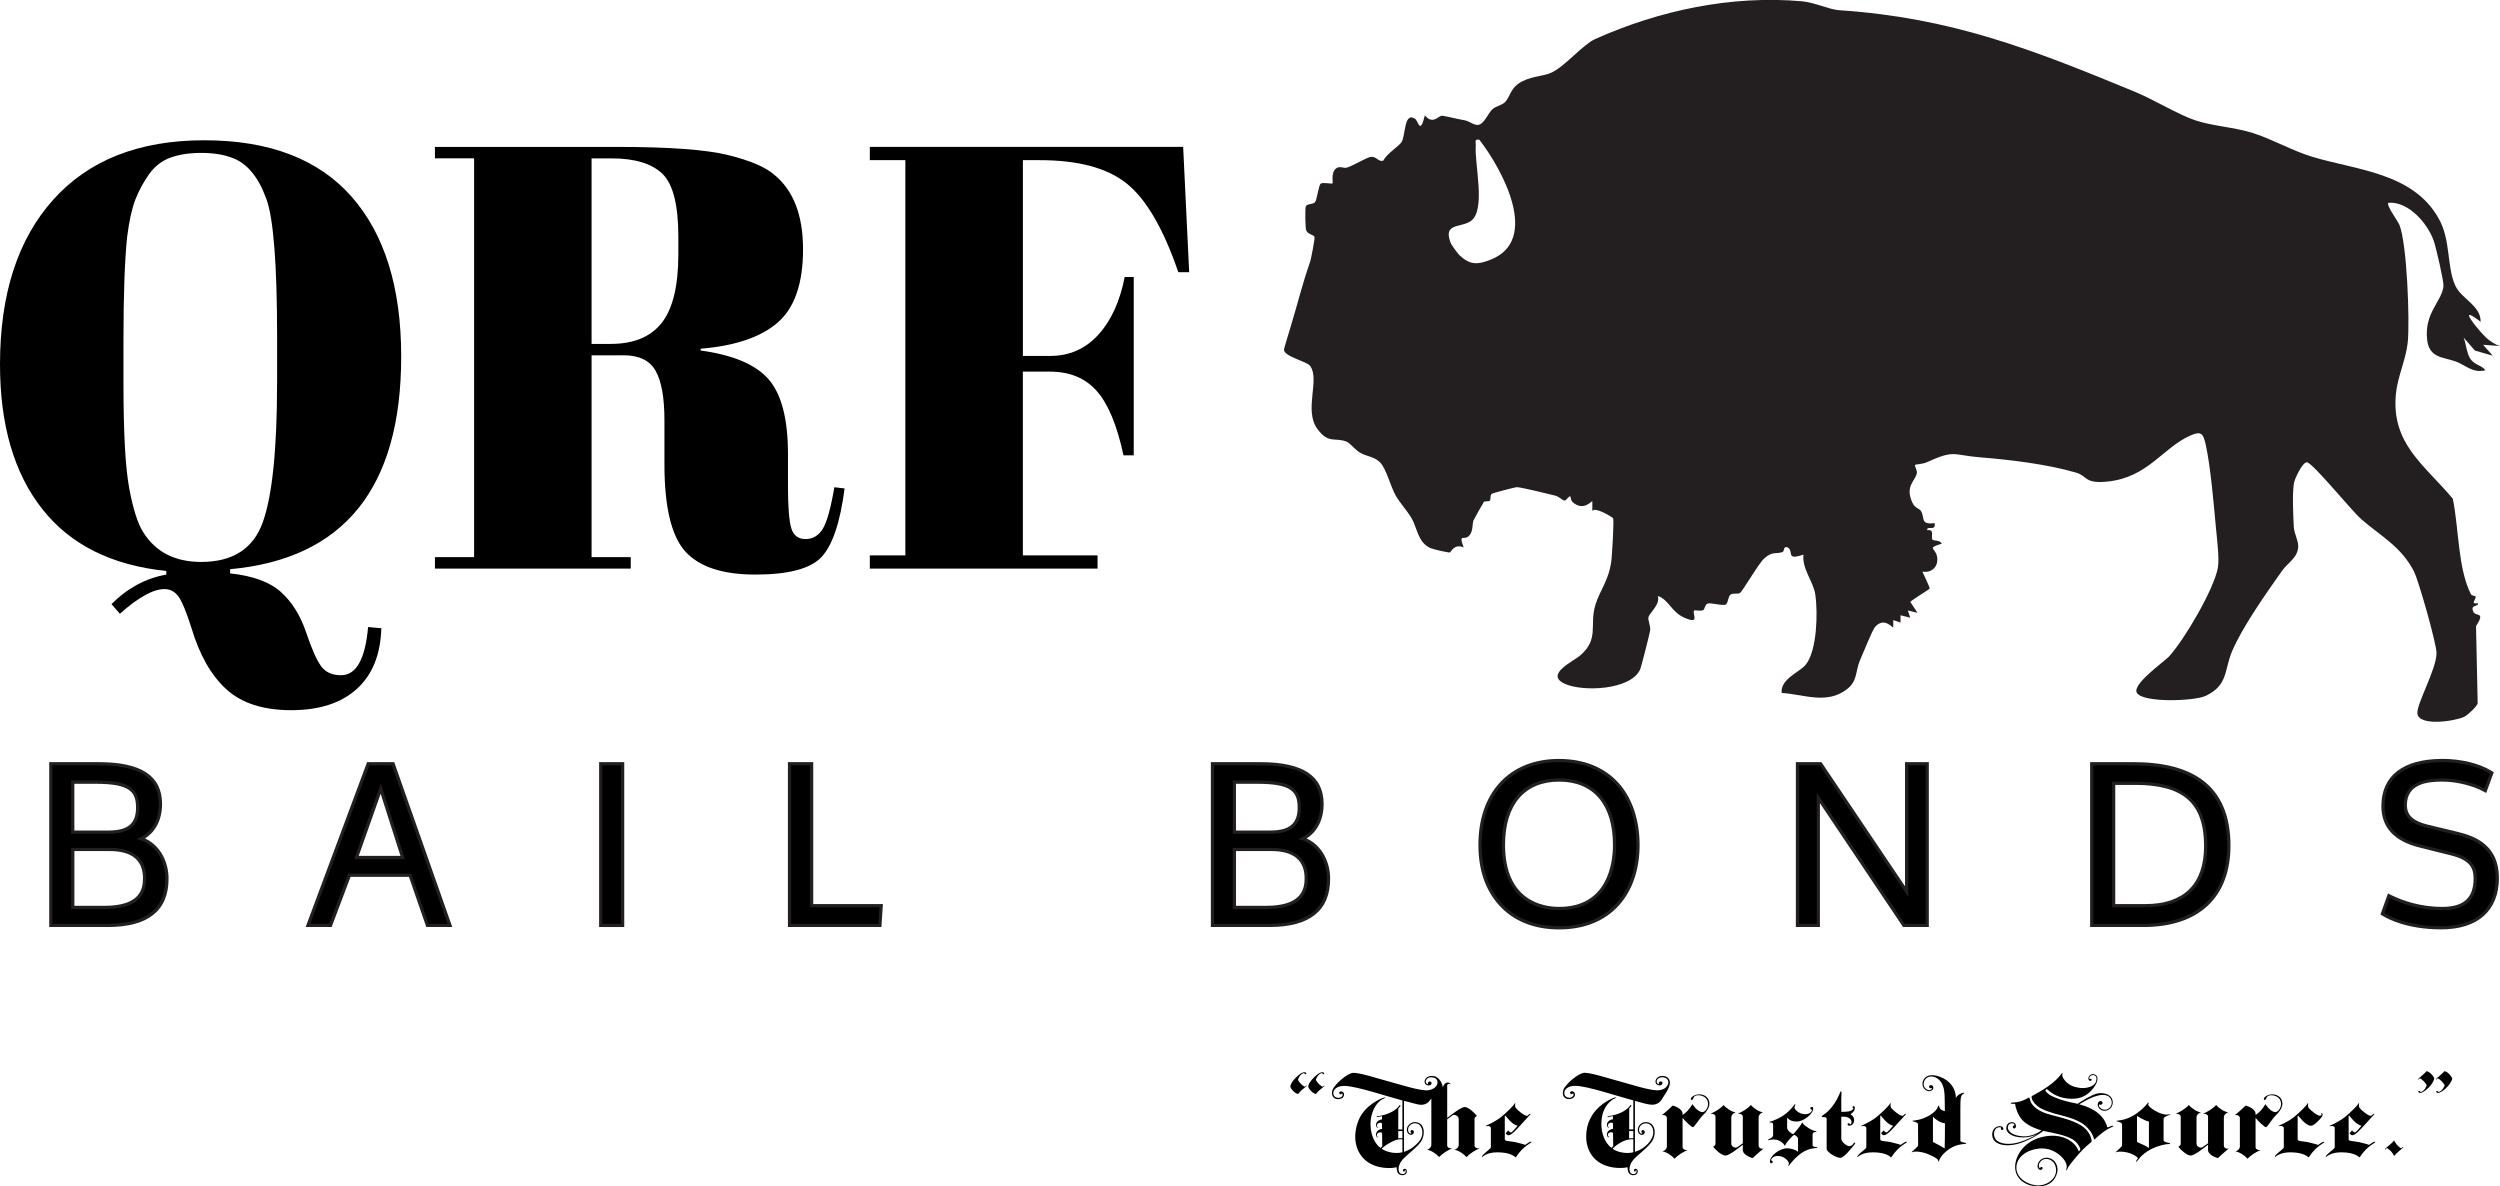 <svg xmlns="http://www.w3.org/2000/svg" id="Layer_2" data-name="Layer 2" viewBox="0 0 771.88 366.32"><defs><style>      .cls-1 {        fill: #231f20;      }    </style></defs><g id="Reworked"><g><path id="Buffalo" class="cls-1" d="M765.88,99.34c-7.72-5.95-.91,2.33,1.59,4.79,1.07,1.05,2.94,2.3,4.41,2.71l-5.22-.39,2.98,3.37-5.52-1.59-3.48-4.02c.8,1.96.87,4.51,1.93,6.31,1.33,2.26,3.53,2.11,4.82,3.79-3.89,1.01-6.12-1.55-8.98-2.63-3.89-1.47-8.36-1.01-9.02-6.72-.97-8.38,4.53-11.82,5.04-16.59.15-1.45-2.32-12.02-2.98-13.94-1.85-5.37-7.78-12.32-14.03-11.82-.77.69,2.9,5.6,3.37,6.74,2.38,5.67,3.27,29.59,2.61,36.34-.5,5.08-3.14,10.64-3.65,15.83-1.52,15.52,8.72,21.89,17.56,32.46,1.86,8.95,1.55,21.54,5.59,29.48.25.5,1.34.53,1.4.66.41.97-1.92,2.49.83,2.13.05,1.26-2.53.29-1.49,2.62.74,1.65,3.88-.24.84,4.46l.51,23.86c-.3,1.01-3.1,3.61-4.13,4.11-2.9,1.4-13.99,3.04-14.49-.97-.36-2.85,5.92-13.7,5.91-18.72,0-2.82-5.49-22.28-6.95-25.14-3.91-7.68-10.25-10.94-16.16-16.06-3.17-2.75-14.94-17.35-16.87-17.66-1.35-.22-3.85,5.14-4.05,6.45-.53,3.34-.22,9.83-.04,13.43.11,2.07,1.39,4.22,1.37,6.01-.03,3.53-3.22,5.09-5,7.61-4.77,6.75-12.43,17.59-15.48,24.98-2.42,5.87-1.17,10.34-8.1,13.63-3.39,1.61-19.06,2.21-21.19-.86-1.8-2.59,8.33-9.64,9.83-11.25,4.69-5.05,14.05-20.98,15.15-27.56.46-2.75-.28-8.73-.57-11.81-.69-7.27-1.68-19.31-3.19-26.04-.76-3.37-1.28-4.41-4.74-2.87-8.55,3.79-13.08,12.9-25.5,14.21-7.31.77-6.16-1.69-9.82-2.76-9.07-2.64-20.3-3.96-29.74-4.73-8.56-.7-7.58-2.44-16.53,1.62-1,.45-3.3.58-3.42.71-.24.27.69,1.7.56,2.5-.43,2.6-3.78,3.9-1.38,9.19.78,1.72,2.13,1.73,2.66,2.58,1.21,1.94-.32,4.37,4.17,3.71.58,2.78-2.48.55-2.25,2.23,2.42-.48,1.03,2.12,1.61,2.88.35.45,2.33.07,2.88,1.25-4.69,1.47-2.1,1.2-1.51,3.79.7,3.07-1.46,5.37-4.48,4.84.29.69,2.38,4.97,2.25,5.22-.17.32-5.33,3.41-5.98,4.14l2.23,3.37-2.99-.74.74,2.24-2.99-.75v2.26s-2.25-.77-2.25-.77v2.26c-.21.25-2.81-3.45-5.69-.06-.73.86-3.87,8.52-4.64,10.35-1.41,3.37-.67,6.24-3.96,8.78-6.25,4.82-13.11,1.61-20.19,1.16-.34-4.46,5.67-6.41,7.52-8.8,3.47-4.49,3.67-16,2.91-21.48-.56-4.06-4.15-7.91-3.69-12.43-5.7,1.95-2.78-1.06-4.88-2.24-1.51-.48-.82,1.21-1.64,1.47-2.23.69-2.98-.31-5.5,1.87-1.87,1.62-6.64,10.12-7.6,10.76-.61.4-2.08-.06-2.86.48-.85.59-.66,2.38-1.45,3.04-.66.55-4.71-.57-5.57-.29-.96.3-.95,1.73-1.38,2-.83.52-2.59-.07-2.83.16-.85.81,2.16,4.62-3.25,2.13-3.83-1.77-4.6-5.41-7.99-6.62.8,2.66-2.59,5.27-2.89,6.52-.26,1.05.68,2.54.51,4.15-.08.79-2.8,11.4-3.07,11.99-2.9,6.49-18,7.03-23.47,4.38-5.96-2.88,2.92-6.89,4.95-8.66,5.93-5.15,2.79-9.37,4.67-15.57,1.42-4.68,4.16-7.47,4.96-13.77.18-1.45.88-12.52.51-13.05-.25-.35-5.63-3.64-6.4-2.21v-3c-.2-.27-2.57,3.2-5.99.33-.73-.62-.69-1.77-.78-1.83-.45-.3-1.18,1.26-1.84,1.28-.44.01-1.75-1.28-2.78-1.52-1.93-.46-11.04-2.76-12.05-2.62-.68.09-7.29,1.8-7.6,2.04-.65.49-.2,1.72-.63,2.13-.37.34-1.52.03-1.84.41-.21.25-3.02,5.31-3.15,5.61-.5,1.13,0,3.52-1.52,4.93s-3.18-1.02-1.55,3.48c-2.92-1.3-3.97,1.5-4.22,1.54-.7.09-5.22-.97-6.07-1.36-3.89-1.76-3.99-6.18-5.79-9.2-1.5-2.51-3.6-4.71-4.93-7.06-1.56-2.77-2.86-8.21-4.8-10.19-1.75-1.78-4-1.76-6.07-2.93-1.54-.87-3.23-3-4.11-3.39-3.55-1.58-5.76.87-9.3-4.19-4.01-5.73.96-15.06-2.1-19.26-1.04-1.43-8.07-2.9-8.09-5.01,0-.33,1.57-5.42,1.87-6.42,2.21-7.24,3.74-13.67,6.22-20.76.27-.78,1.56-7.37,1.34-7.7-.45-.68-2.14-.79-2.56-1.99-.29-.83-.37-6.38-.15-7.26.25-1.03,2.23-.65,2.87-1.42s1.1-5.3,1.77-5.72c.84-.52,3.36.2,3.65-.1.23-.23-.63-3.2,1.08-4.6,1.1-.9,2.31.08,3.41-.27,1.96-.62,5.98-3.11,7.31-3.29,1.84-.24,2.48,1.81,3.93,1.09.91-2.04,4.85-4.42,5.6-5.71,1.24-2.11.72-9.49,4.19-7.1.97.67,1.49,5.07,2.97-1.11,2.58,3.12,4.2-.07,5.46.13,1.65.25,4.54,1,6.86,1.4,1.53.26,2.94,1.73,4.37,1.37,1.73-.43,2.89-3.68,4.23-4.83,1.17-1,2.79-1.11,3.84-2.16,1.43-1.43,1.68-3.97,4.08-5.66,3.36-2.38,7.3-2.15,10.11-3.38,4.18-1.83,9.84-8.72,13.58-10.4,19.8-8.89,42.19-13.63,63.99-11.68,3.72.33,8.4,2.55,11.35,2.74,34.67,2.31,59.54,12.05,91.18,25.12,6.17,2.55,13.47,7.09,18.84,8.89s11.95,2.08,17.81,3.93,11.96,5.39,18.19,7.29c13.59,4.15,31.3,4.86,39.22,19.23,3.69,6.69,2.37,14.57,5,20.48,1.88,4.23,7.91,6.17,7.87,11.23ZM450.66,78.85c3.27,3.02,5.55,2.89,9.47,1.37,15.75-6.09,3.5-28.23-3.37-37.07-1.7-.31-1.03.74-1.12,1.86-.43,5.52,3.25,19.86-1.51,23.23-3.11,2.2-8.8.46-6.16,6.94.2.49,2.24,3.27,2.69,3.68Z"></path><g><path d="M0,112.5c0-21.7,5.49-38.66,16.46-50.87,10.97-12.21,26.5-18.32,46.59-18.32s35.25,5.8,45.48,17.39c10.23,11.6,15.34,28.06,15.34,49.38,0,40.55-17.61,62.44-52.82,65.66v1.3c7.07.74,12.3,2.67,15.72,5.77,3.41,3.1,5.98,7.22,7.72,12.37,1.74,5.14,3.28,8.65,4.65,10.51,1.36,1.86,3.41,2.79,6.14,2.79,4.71,0,7.5-4.96,8.37-14.88l4.09.37c-.25,8.18-2.79,14.44-7.63,18.79-4.84,4.34-11.56,6.51-20.18,6.51s-15.28-2.14-20-6.42c-4.71-4.28-8.31-10.57-10.79-18.88-1.61-5.09-2.98-8.37-4.09-9.86-1.12-1.49-2.54-2.23-4.28-2.23-3.47,0-8.06,2.54-13.76,7.62l-2.6-2.98c4.96-4.96,10.6-8,16.93-9.11v-1.12c-16.86-1.74-29.64-8.12-38.32-19.16C4.34,146.1,0,131.22,0,112.5ZM85.56,118.08v-13.76c0-22.69-1.12-37.01-3.35-42.97-2.48-6.82-6.02-11.04-10.6-12.65-2.6-.99-5.77-1.49-9.49-1.49s-6.91.5-9.58,1.49c-2.67.99-4.87,2.73-6.6,5.21-1.74,2.48-3.13,5.09-4.19,7.81-1.05,2.73-1.89,6.57-2.51,11.53-.74,7.19-1.12,17.79-1.12,31.81v13.39c0,15.13.59,25.89,1.77,32.27,1.18,6.39,2.63,10.94,4.37,13.67,3.84,6.08,9.79,9.11,17.86,9.11,9.79,0,16.15-4.12,19.06-12.37,2.91-8.24,4.37-22.6,4.37-43.06Z"></path><path d="M192.51,109.71h-9.86v62.31h12.09v3.54h-60.45v-3.54h12.09V48.89h-12.09v-3.53h56.17c16.12,0,27.56.84,34.32,2.51,6.76,1.67,11.5,3.69,14.23,6.04,5.95,4.84,8.93,12.53,8.93,23.06s-2.6,18.07-7.81,22.6c-5.21,4.53-13.15,7.23-23.81,8.09v.56c10.04,1.37,17.05,4.34,21.02,8.93,3.97,4.59,5.95,12.28,5.95,23.06v9.86c0,6.45.34,10.79,1.02,13.02.68,2.23,2.14,3.35,4.37,3.35s4-1.02,5.3-3.07c1.3-2.05,2.51-6.35,3.63-12.93l3.16.37c-1.37,10.54-3.75,17.61-7.16,21.2-3.41,3.6-10.2,5.39-20.37,5.39s-17.39-2.39-21.67-7.16c-4.28-4.77-6.42-13.73-6.42-26.88v-13.58c0-6.94-.9-12.03-2.7-15.25-1.8-3.22-5.11-4.84-9.95-4.84ZM182.65,48.89v57.29h5.95c7.07,0,12.31-2.17,15.72-6.51,3.41-4.34,5.12-11.41,5.12-21.2v-5.39c0-9.79-1.65-16.28-4.93-19.44-3.29-3.16-8.53-4.74-15.72-4.74h-6.14Z"></path><path d="M268.58,45.35h96.72l1.86,38.69h-3.35c-4.59-13.39-9.89-22.51-15.9-27.34-6.02-4.84-14.97-7.25-26.88-7.25h-5.21v60.45h8.37c5.95,0,10.91-2.17,14.88-6.51,3.97-4.34,6.7-10.29,8.18-17.86h2.79v55.06h-3.16c-1.99-9.3-4.74-15.93-8.28-19.9-3.53-3.97-8.34-5.95-14.42-5.95h-8.37v56.73h23.06v4.09h-70.31v-4.09h10.97V49.45h-10.97v-4.09Z"></path></g><g><g><path d="M15.7,285.72v-49.91h14.77c13,0,19.06,3.95,19.06,12.43,0,5.06-2.14,8.88-5.92,10.71,5.47,1.93,7.93,7.42,7.93,12.34,0,9.58-6.14,14.44-18.26,14.44H15.7ZM32.21,280.17c8.48,0,12.43-2.84,12.43-8.95s-3.72-8.95-10.76-8.95h-11.43v17.89h9.75ZM33.55,256.92c6.19,0,8.95-2.33,8.95-7.54,0-6.62-4.53-7.88-12.9-7.88h-7.14v15.41h11.09Z"></path><path class="cls-1" d="M30.47,236.31c11.79,0,18.56,3.28,18.56,11.93,0,4.69-2.01,9.18-6.97,10.79,6.16,1.34,8.98,7.04,8.98,12.26,0,8.58-5.03,13.94-17.76,13.94h-17.09v-48.91h14.27M21.96,257.42h11.59c4.56,0,9.45-1.14,9.45-8.04,0-7.37-5.43-8.38-13.4-8.38h-7.64v16.41M21.96,280.67h10.25c8.51,0,12.93-2.88,12.93-9.45,0-6.16-3.95-9.45-11.26-9.45h-11.93v18.89M30.47,235.31h-15.27v50.91h18.09c12.45,0,18.76-5.03,18.76-14.94,0-4.8-2.27-10.13-7.28-12.41,3.34-2.07,5.27-5.88,5.27-10.63,0-8.7-6.4-12.93-19.56-12.93h0ZM22.96,242h6.64c10.48,0,12.4,2.48,12.4,7.38s-2.53,7.04-8.45,7.04h-10.59v-14.41h0ZM22.96,262.77h10.93c6.81,0,10.26,2.84,10.26,8.45,0,3.63-1.24,8.45-11.93,8.45h-9.25v-16.89h0Z"></path></g><g><path d="M131.96,285.72l-5.36-15.48h-18.73l-5.83,15.48h-6.96l18.6-49.91h7.67l17.57,49.91h-6.96ZM124.33,264.76l-6.78-21.25-7.51,21.25h14.29Z"></path><path class="cls-1" d="M120.99,236.31l17.22,48.91h-5.9l-5.36-15.48h-19.43l-5.83,15.48h-5.9l18.22-48.91h6.97M109.33,265.26h15.68l-7.44-23.32-8.24,23.32M121.7,235.31h-8.37l-.24.65-18.22,48.91-.5,1.35h8.03l.24-.65,5.59-14.83h18.03l5.13,14.81.23.67h8.02l-.47-1.33-17.22-48.91-.24-.67h0ZM110.75,264.26l6.78-19.18,6.12,19.18h-12.9Z"></path></g><g><rect x="185.48" y="235.81" width="6.76" height="49.91"></rect><path class="cls-1" d="M191.74,236.31v48.91h-5.76v-48.91h5.76M192.74,235.31h-7.76v50.91h7.76v-50.91h0Z"></path></g><g><polygon points="243.77 285.72 243.77 235.81 250.6 235.81 250.6 279.63 272.07 279.63 271.67 285.72 243.77 285.72"></polygon><path class="cls-1" d="M250.1,236.31v43.82h21.44l-.33,5.09h-26.93v-48.91h5.83M251.1,235.31h-7.83v50.91h28.87l.06-.93.33-5.09.07-1.07h-21.51v-43.82h0Z"></path></g><g><path d="M374.35,285.72v-49.91h14.77c13,0,19.06,3.95,19.06,12.43,0,5.06-2.14,8.88-5.92,10.71,5.47,1.93,7.93,7.42,7.93,12.34,0,9.58-6.14,14.44-18.25,14.44h-17.59ZM390.86,280.17c8.48,0,12.43-2.84,12.43-8.95s-3.72-8.95-10.76-8.95h-11.43v17.89h9.75ZM392.2,256.92c6.19,0,8.95-2.33,8.95-7.54,0-6.62-4.53-7.88-12.9-7.88h-7.14v15.41h11.09Z"></path><path class="cls-1" d="M389.12,236.31c11.79,0,18.56,3.28,18.56,11.93,0,4.69-2.01,9.18-6.97,10.79,6.16,1.34,8.98,7.04,8.98,12.26,0,8.58-5.02,13.94-17.75,13.94h-17.09v-48.91h14.27M380.61,257.42h11.59c4.56,0,9.45-1.14,9.45-8.04,0-7.37-5.43-8.38-13.4-8.38h-7.64v16.41M380.61,280.67h10.25c8.51,0,12.93-2.88,12.93-9.45,0-6.16-3.95-9.45-11.26-9.45h-11.93v18.89M389.12,235.31h-15.27v50.91h18.09c12.44,0,18.75-5.03,18.75-14.94,0-4.8-2.27-10.13-7.28-12.41,3.34-2.07,5.27-5.88,5.27-10.63,0-8.7-6.4-12.93-19.56-12.93h0ZM381.61,242h6.64c10.48,0,12.4,2.48,12.4,7.38s-2.53,7.04-8.45,7.04h-10.59v-14.41h0ZM381.61,262.77h10.93c6.81,0,10.26,2.84,10.26,8.45,0,3.63-1.24,8.45-11.93,8.45h-9.25v-16.89h0Z"></path></g><g><path d="M481.38,286.46c-15.06,0-24.42-9.82-24.42-25.62s9.36-26.03,24.42-26.03,24.35,9.97,24.35,26.03-9.33,25.62-24.35,25.62ZM481.38,240.83c-10.92,0-17.19,7.29-17.19,20s6.26,19.67,17.19,19.67,17.12-7.17,17.12-19.67-6.24-20-17.12-20Z"></path><path class="cls-1" d="M481.38,235.31c15.14,0,23.85,10.32,23.85,25.53,0,14.34-8.18,25.12-23.85,25.12s-23.92-10.79-23.92-25.12c0-15.21,8.78-25.53,23.92-25.53M481.38,281c12.33,0,17.62-8.91,17.62-20.17,0-12.2-5.83-20.5-17.62-20.5s-17.69,8.17-17.69,20.5c0,11.26,5.36,20.17,17.69,20.17M481.38,234.31c-7.61,0-13.97,2.55-18.38,7.39-4.28,4.69-6.54,11.31-6.54,19.14s2.19,13.98,6.34,18.61c4.41,4.92,10.83,7.52,18.58,7.52s14.16-2.6,18.55-7.52c4.12-4.62,6.3-11.06,6.3-18.6s-2.25-14.45-6.51-19.14c-4.39-4.83-10.73-7.39-18.35-7.39h0ZM481.38,280c-5.02,0-16.69-1.87-16.69-19.17,0-12.39,6.08-19.5,16.69-19.5s16.62,7.11,16.62,19.5c0,5.76-1.62,19.17-16.62,19.17h0Z"></path></g><g><polygon points="587.84 285.72 561.41 246.33 561.41 285.72 554.98 285.72 554.98 235.81 562.11 235.81 588.68 275.28 588.68 235.81 595.04 235.81 595.04 285.72 587.84 285.72"></polygon><path class="cls-1" d="M594.54,236.31v48.91h-6.43l-27.2-40.54v40.54h-5.43v-48.91h6.37l27.34,40.6v-40.6h5.36M595.54,235.31h-7.36v38.33l-25.51-37.89-.3-.44h-7.9v50.91h7.43v-38.25l25.37,37.81.3.44h7.96v-50.91h0Z"></path></g><g><path d="M645.83,285.72v-49.91h12.63c19.99,0,29.71,8.27,29.71,25.29,0,15.65-9.61,24.62-26.36,24.62h-15.98ZM662.41,279.63c12.17,0,18.6-6.36,18.6-18.39,0-13.42-6.73-19.4-21.81-19.4h-6.6v37.79h9.82Z"></path><path class="cls-1" d="M658.46,236.31c16.88,0,29.21,5.9,29.21,24.79,0,16.28-10.45,24.12-25.86,24.12h-15.48v-48.91h12.13M652.1,280.13h10.32c11.99,0,19.1-6.23,19.1-18.89,0-15.41-8.91-19.9-22.31-19.9h-7.1v38.79M658.46,235.31h-13.13v50.91h16.48c17.07,0,26.86-9.16,26.86-25.12,0-9.21-2.92-16.03-8.68-20.29-5.02-3.7-12.06-5.51-21.53-5.51h0ZM653.1,242.34h6.1c14.94,0,21.31,5.65,21.31,18.9,0,11.71-6.26,17.89-18.1,17.89h-9.32v-36.79h0Z"></path></g><g><path d="M753.73,286.46c-10.34,0-16.25-3.13-17.82-4.09l-.35-.21,2-5.6.5.25c3.43,1.69,8.99,3.7,15.99,3.7s10.15-3.01,10.15-9.22c0-3.51-1.27-6.16-7.46-7.69l-9.65-2.41c-7.54-1.87-11.37-6-11.37-12.28,0-9.09,6.51-14.1,18.32-14.1,5.69,0,11.28,1.36,14.94,3.63l.35.21-2.01,5.48-.51-.27c-2.79-1.5-7.84-3.02-12.83-3.02-7.64,0-11.36,2.53-11.36,7.74,0,3.38,2.11,5.4,6.85,6.55l9.18,2.21c8.44,2.01,12.38,6.38,12.38,13.75,0,9.77-6.31,15.38-17.32,15.38Z"></path><path class="cls-1" d="M754.07,235.31c5.96,0,11.32,1.47,14.67,3.55l-1.67,4.56c-2.61-1.41-7.77-3.08-13.07-3.08-7.77,0-11.86,2.61-11.86,8.24,0,3.82,2.55,5.9,7.24,7.04l9.18,2.21c7.3,1.74,11.99,5.29,11.99,13.27,0,10.19-6.84,14.88-16.82,14.88-8.51,0-14.61-2.21-17.55-4.02l1.68-4.69c4.36,2.14,9.98,3.75,16.21,3.75,6.97,0,10.65-3.08,10.65-9.72,0-3.95-1.61-6.63-7.84-8.17l-9.65-2.41c-6.77-1.67-10.99-5.29-10.99-11.79,0-9.52,7.1-13.6,17.82-13.6M754.07,234.31c-12.14,0-18.82,5.19-18.82,14.6,0,6.54,3.95,10.83,11.75,12.76l9.64,2.41c5.9,1.46,7.08,3.84,7.08,7.2,0,5.95-3.07,8.72-9.65,8.72-6.91,0-12.39-1.99-15.77-3.65l-1.01-.5-.38,1.06-1.68,4.69-.27.76.69.42c1.59.98,7.61,4.17,18.08,4.17,11.32,0,17.82-5.79,17.82-15.88s-7.28-12.93-12.76-14.24l-9.18-2.21c-4.53-1.1-6.47-2.91-6.47-6.06,0-6.49,6.2-7.24,10.86-7.24,4.9,0,9.86,1.49,12.59,2.96l1.02.55.4-1.08,1.67-4.56.28-.76-.69-.43c-3.74-2.32-9.42-3.7-15.2-3.7h0Z"></path></g></g><g><path d="M400.84,337.76c-.98,0-2.43-1.73-2.43-2.24,0-1.39,2.3-3.56,3.4-4.19.38-.19.66-.28.88-.28.47,0,.63.25.63.38,0,.16-.13.25-.31.25-.25-.06-.13-.35-.41-.35-.6.06-1.45.79-1.86,2.08.41.82,1.32,1.76,2.11,2.14l.38-.32s.09-.06.13-.06.06.03.06.06-.03.09-.09.16c-.72.63-2.08,1.61-2.49,2.36ZM406.35,337.76c-.98,0-2.42-1.73-2.42-2.24,0-1.39,2.33-3.56,3.4-4.19.38-.22.69-.25.88-.28.47,0,.63.25.63.38,0,.16-.13.25-.31.25-.25-.06-.13-.35-.41-.35-.6.06-1.45.79-1.86,2.08.41.82,1.32,1.76,2.11,2.14l.38-.32s.09-.06.13-.06.06.03.06.06-.03.09-.09.16c-.72.63-2.08,1.61-2.49,2.36Z"></path><path d="M452.78,357.25c-.79-.94-2.58-2.17-3.75-2.24.98-.32,1.35-.98,1.35-1.51v-7.94c0-1.23-1.54-1.48-1.83-1.26l-1.73,1.29v8.06c0,.6.69,1.01,1.57.91-1.23.47-2.96,1.51-4.06,2.68-.79-.94-2.58-2.17-3.75-2.24.98-.32,1.35-.98,1.35-1.51v-14.36c-.57.94-1.2,1.51-1.98,1.79-.69.25-1.51.25-2.46,0-1.1-.28-2.52-.63-4-1.04v15.75c1.86-.57,3.37-1.76,4.47-2.99,2.02-2.24,1.17-5.04-.09-5.61-1.29-.57-2.36.06-2.83.76-.5.72-.28,1.7.03,2.02.31.32.69.19.69.03s-.28-.22-.28-.44.13-.47.47-.5c.32-.03.6.35.6.66,0,.28-.38,1.01-1.26.76-.85-.28-1.17-1.48-.72-2.42.47-.94,1.7-1.86,3.34-1.26,1.89.72,2.08,3.34,1.13,5.29-.94,1.98-4.69,4.57-6.05,6.17-1.39,1.61-1.39,3.46-.82,4.03.47.5,1.23.44,1.58.13.32-.35.38-.72.16-.98-.09-.09-.13-.06-.13.03-.03.06-.03.19-.06.25-.09.16-.19.19-.35.16-.16-.03-.22-.22-.19-.41.03-.25.25-.5.72-.41.32.06.66.63.35,1.26-.22.5-1.04.91-1.98.54-.94-.38-1.04-1.67-1.04-1.95,0-.32.06-.47-.5-.28-.57.19-5.35.72-8.85-1.98-3.46-2.74-4.38-7.65-2.46-12.5,1.92-4.88,7.12-6.87,7.68-7.05.44-.13.66-.09.63-.03-.03.06-.22.19-.54.31-.76.28-2.96,1.67-3.81,5.54-.69,3.21.09,7.5,2.83,9.67.16-.16.35-.32.57-.5l-.06-4.16c-.28-.16-.63-.22-.98-.09-.57.22-.72.66-.6,1.07.06.12.22.25.35.28.03,0,.06.03.06.06s0,.06-.03.06c-.09,0-.44,0-.6-.41-.22-.5-.03-1.51,1.01-1.98.28-.13.54-.16.79-.19l-.03-1.76c-.28-.16-.6-.22-.94-.09-.57.22-.72.69-.6,1.1.06.09.22.25.35.25.03,0,.06.03.06.06s0,.06-.03.06c-.09.03-.44,0-.6-.41-.22-.5-.03-1.48,1.01-1.95.25-.12.5-.19.76-.22v-.98c-.47.09-1.1.22-1.35.25-.38.06-.47-.22-.06-.25,2.58-.28,5.54-1.45,6.8-3.34.16-.22.5,0,.22.32-.16.22-.35.44-.57.66l-.03,6.46h1.29v-8.95c-4.76-1.26-13.95-4.38-17.79-4.5-2.08-.06-3.46.91-3.53,2.05-.06,1.13.66,1.58,1.45,1.64.85.06,1.42-.5,1.42-.91,0-.22-.09-.44-.19-.54-.06.19-.22.35-.44.35-.25,0-.44-.19-.44-.44s.28-.47.5-.47c.41,0,1.04.28,1.01,1.04-.06.95-1.04,1.48-2.17,1.35-1.13-.09-1.95-1.29-1.39-2.87.57-1.54,4.5-5.17,6.42-5.23,2.02-.09,8.28,1.98,11.34,2.77,3.02.82,9.7,2.99,11.94,2.58,2.24-.41,3.02-1.89,2.61-2.99-.41-1.07-2.08-1.17-2.77-.79-.72.41-.94,1.2-.6,1.64.19.22.41.32.6.32-.03-.09-.09-.19-.09-.32,0-.28.25-.54.57-.54s.57.25.57.54c-.03.28-.28.54-.57.63-.25.09-.98.09-1.39-.44-.47-.63-.13-1.76.91-2.24.63-.28,1.73-.35,2.49.13,1.01.57,1.83,1.73,2.02,3.24.13-.54.54-1.48,1.48-1.54.38-.03.85.16.91.63-.19-.22-.44-.28-.66-.22-.19.06-.38.25-.38.54v9.98c.88-.69,4.13-3.24,5.29-3.37,1.2-.09,3.24,1.86,3.91,2.8-.35.03-.76.44-.76.82v8.25c0,.6.69,1.01,1.57.91-1.23.47-2.96,1.51-4.06,2.68ZM433,351.77c-1.58-.16-3.02.57-4.09,1.2-.82.44-1.76,1.13-2.33,1.7.54.38,1.1.66,1.73.85,1.76.57,3.34.57,4.69.25v-4ZM433,349.22h-1.29v2.27c.47-.09.94-.09,1.29-.06v-2.2Z"></path><path d="M470.01,354.83c-1.39,1.39-1.89,2.52-2.08,2.52-.06,0-1.17-1.57-5.64-1.57-3.37,0-4.63,1.48-4.69,1.48s-.06-.03-.06-.09c0-.72,2.77-2.46,2.77-2.9v-6.02c0-.25-.28-.6-.85-.6-.19,0-.5.06-.63.06s-.16-.03-.16-.06c0-.13,2.39-.88,4.88-2.83,1.42-1.13,3.84-3.53,4.03-4,.09-.19.16-.28.22-.28.03,0,.03.06.03.16,0,.19-.06.38-.06.63,0,.22.06.54.32.85.47.6,2.49,2.33,3.31,2.33.54,0,.66-.63,1.01-.63.06,0,.16.03.16.09,0,.03-.03.06-.06.09-.91.98-2.24,2.46-2.99,3.28-.79.85-2.77,3.18-3.78,3.18-.35,0-.69-.38-.85-.66l.79-.85c.09.19.54.63.85.63.38,0,1.51-1.51,2.08-2.08-1.83-.22-3.68-3.12-3.87-3.12-.06,0-.13.06-.13.19v7.15c0,.63,1.51.5,3.21.85,1.73.38,3.28.85,3.02.88.13,0,.79-.6,1.61-.98.09-.03.16-.03.22-.03.13,0,.16.03.16.09s-.06.16-.22.25c-.41.25-1.67,1.07-2.58,1.98Z"></path><path d="M515.59,334.29c0,1.67-1.92,4.09-2.46,5.07-.5.85-1.45,1.73-3.05,1.73-1.17,0-3.18-.6-5.29-1.2v15.75c3.24-.98,5.67-3.78,5.67-5.98,0-1.95-1.13-2.83-2.3-2.83-1.35,0-2.11,1.1-2.11,1.98,0,.79.38,1.2.72,1.2.16,0,.28-.06.28-.16,0-.16-.28-.22-.28-.44s.13-.5.5-.5c.31,0,.57.38.57.66,0,.25-.28.82-.91.82-.82,0-1.26-.76-1.26-1.58,0-1.01.88-2.36,2.49-2.36,1.86,0,2.74,1.48,2.74,3.12,0,.79-.22,1.61-.57,2.36-.95,1.98-4.69,4.57-6.05,6.17-.85,1.01-1.17,2.05-1.17,2.87,0,1.2.63,1.54,1.2,1.54.69,0,1.01-.54,1.01-.88,0-.13-.09-.41-.22-.41-.06,0-.03.5-.35.5-.19,0-.28-.09-.28-.32s.12-.54.54-.54c.28,0,.66.22.66.79,0,.54-.44,1.2-1.39,1.2-1.61,0-1.76-1.7-1.76-2.11,0-.22.03-.35-.16-.35s-.41.22-2.21.22-4.72-.38-6.99-2.14-3.43-4.54-3.43-7.56c0-8.57,7.69-11.68,8.66-12,.22-.06.38-.09.47-.09.13,0,.16.03.16.06-.03.06-.22.19-.54.31-.72.28-4.06,2.3-4.06,7.84,0,2.74.98,5.7,3.09,7.37.16-.16.35-.32.57-.5l-.06-4.16c-.19-.09-.38-.16-.6-.16-.69,0-1.01.54-1.01.88s.44.57.44.6,0,.06-.03.06c-.09,0-.69,0-.69-.85,0-.66.5-1.54,1.89-1.73l-.03-1.76c-.19-.09-.38-.16-.57-.16-.69,0-1.01.54-1.01.91,0,.35.44.57.44.57,0,.06-.03.06-.09.06-.19,0-.63-.16-.63-.82s.5-1.61,1.86-1.76v-.98c-.57.13-1.32.25-1.45.25-.16,0-.25-.03-.25-.09s.09-.13.28-.16c2.58-.28,5.54-1.45,6.8-3.34.03-.06.09-.09.16-.09.09,0,.16.09.16.19,0,.16-.38.6-.66.88l-.03,6.46h1.29v-8.95c-4.82-1.26-14.27-4.5-17.98-4.5-2.08,0-3.34,1.04-3.34,2.17,0,1.07.76,1.51,1.57,1.51s1.29-.54,1.29-.91c0-.22-.09-.44-.19-.54-.06.19-.22.35-.44.35-.25,0-.44-.19-.44-.44s.28-.47.5-.47c.44,0,1.01.28,1.01,1.04,0,.85-.91,1.39-1.86,1.39-1.04,0-1.89-.63-1.89-1.89,0-.31.06-.66.19-1.01.6-1.67,4.66-5.23,6.55-5.23,2.14,0,8.22,1.98,11.21,2.77,2.77.72,8.57,2.65,11.27,2.65,2.3,0,3.37-1.48,3.37-2.46,0-1.13-1.01-1.57-1.92-1.57-1.2,0-1.7.76-1.7,1.35,0,.54.47.79.76.79-.03-.09-.09-.19-.09-.32,0-.28.25-.54.57-.54s.57.25.57.54c-.06.41-.47.69-.91.69s-1.26-.28-1.26-1.17c0-.82.76-1.76,2.14-1.76.95,0,1.98.44,2.27,1.61.03.16.06.32.06.47ZM504.28,351.77c-.16,0-.28-.03-.44-.03-2.46,0-4.82,1.76-5.98,2.93,1.32.94,3.18,1.32,4.57,1.32.66,0,1.29-.09,1.86-.22v-4ZM504.28,349.22h-1.29v2.27c.28-.06.6-.06.85-.06h.44v-2.2Z"></path><path d="M527.78,340.69c0,1.29-.82,2.52-1.86,3.5-1.39,1.32-2.77,3.84-3.24,3.84-.35,0-2.3-1.73-3.18-2.9v9.04c0,.54.57.94,1.35.94.06,0,.16-.03.25-.03-1.26.47-2.99,1.51-4.06,2.68-.82-.94-2.58-2.17-3.78-2.24.98-.32,1.39-.98,1.39-1.51v-8.76c0-.63-.5-.98-1.1-.98-.16,0-.31.03-.47.06,1.23-.95,3.37-2.99,3.37-2.99,0,0,3.05.79,3.05,2.58v.35c1.29-.94,2.05-1.7,3.05-3.37,0,.03,1.51,2.46,3.09,2.46.72,0,1.73-1.13,1.73-2.52,0-1.95-1.76-2.68-2.96-2.68-1.95,0-1.39,1.45-2.05,1.45-.16,0-.31-.13-.31-.31,0-.6,1.23-1.42,2.65-1.42s2.68.85,2.99,2.11c.06.25.09.47.09.69Z"></path><path d="M541.14,357.57s-3.05-.79-3.05-2.55v-1.58c-.91.72-4.16,3.34-5.35,3.34s-3.18-1.83-3.84-2.77c.35-.03.76-.47.76-.82v-8.41c0-.54-.57-.91-1.32-.91h-.25c1.23-.47,2.96-1.48,4.06-2.68.79.94,2.58,2.17,3.78,2.24-.98.31-1.39.98-1.39,1.54v8.06c0,.91.76,1.29,1.32,1.29.22,0,.41-.03.54-.13l1.7-1.2v-8.22c0-.54-.57-.91-1.32-.91h-.25c1.23-.47,2.96-1.48,4.06-2.68.79.94,2.58,2.17,3.78,2.24-.98.31-1.39.98-1.39,1.54v8.72c0,.63.47.98,1.07.98.16,0,.31,0,.47-.06-1.2.95-3.37,2.96-3.37,2.96Z"></path><path d="M561.17,354.32c0,.28-2.27-.16-4.98,1.7-2.42,1.67-3.87,4-3.97,4-.03,0-.06-.06-.06-.13,0-.22.16-.38.16-.63,0-.13-.03-.25-.09-.44-.13-.28-1.2-1.92-3.34-1.92-1.1,0-1.95.54-2.11,1.42.03-.03.06-.03.09-.03.25,0,.47.22.47.44,0,.25-.22.44-.47.44s-.41-.25-.41-.54c0-1.76,2.96-4.09,5.38-4.09,2.05.09,3.43,1.07,3.24,1.07.03,0,.06-.09.06-.31v-3.75c0-.41-.76-1.13-1.2-1.13-.31,0-2.68,2.55-2.74,3.18,0,.09-.06.16-.13.16s-.28-.91-1.92-1.64c-.5-.22-1.13-.31-1.67-.31-.79,0-1.32.25-1.45.25-.09,0-.12-.03-.12-.09,0-.41,1.54-.47,1.54-1.54v-3.24c0-.54-.47-.63-.85-.63h-.09c-.16,0-.25-.06-.25-.16,0-.06,1.73-.32,4.19-1.89,2.39-1.54,3.75-3.68,3.75-3.68.03.03.09.09.09.22,0,.28-.25.63-.25.91,0,.06,0,.09.03.16.06.28,1.17,1.89,3.34,1.89,1.07,0,1.95-.54,2.08-1.42-.03.03-.06.03-.09.03-.25,0-.44-.22-.44-.44,0-.25.19-.44.44-.44.32,0,.44.31.44.63-.09,1.51-2.9,3.91-5.1,3.91s-2.8-1.13-2.9-1.13c-.06,0-.06.09-.06.28v2.77c0,.95,1.57,1.95,1.86,1.95.19,0,2.39-2.71,2.61-3.24.09-.22.16-.32.22-.32s.13.16.22.28c.41.72,2.9,2.33,3.87,2.33h.09c.13,0,.22.06.22.09,0,.22-1.23.09-1.23.98v3.34c0,.66,1.51.44,1.51.69v.03Z"></path><path d="M568.23,357.5c-1.26,0-4.25-1.73-4.25-2.83v-9.32c0-.66-1.54-.28-1.54-.54,0-.12.16-.35.5-.57.5-.31,3.06-1.98,4.95-6.33.35-.79.31-.95.5-.95.09,0,.19.16.19.47,0,.72-.09,1.26-.09,2.14,0,.82.03,1.92.03,3.72,1.64,0,3.18-.03,3.78-1.07-.19-.03-.32-.16-.32-.35s.16-.35.35-.35c.28,0,.35.35.35.63,0,1.1-1.35,1.86-1.35,1.86,0,.13,1.13.5,1.13,1.79s-.88,1.76-1.39,1.76c-.35,0-.63-.12-.63-.41,0-.19.16-.35.35-.35s.35.16.35.35c0,.03,0,.06-.03.09.35-.09.54-.38.54-.79,0-.98-.95-1.67-2.49-1.67-.22,0-.44,0-.66.03v6.77c0,1.01,1.7,2.3,2.46,2.3,1.07,0,1.29-1.1,1.67-1.1.09,0,.16.06.16.16,0,.06,0,.13-.06.19-.31.41-3.28,4.35-4.47,4.35Z"></path><path d="M585.93,354.83c-1.39,1.39-1.89,2.52-2.08,2.52-.06,0-1.17-1.57-5.64-1.57-3.37,0-4.63,1.48-4.69,1.48s-.06-.03-.06-.09c0-.72,2.77-2.46,2.77-2.9v-6.02c0-.25-.28-.6-.85-.6-.19,0-.5.06-.63.06s-.16-.03-.16-.06c0-.13,2.39-.88,4.88-2.83,1.42-1.13,3.84-3.53,4.03-4,.09-.19.16-.28.22-.28.03,0,.03.06.03.16,0,.19-.06.38-.06.63,0,.22.06.54.32.85.47.6,2.49,2.33,3.31,2.33.54,0,.66-.63,1.01-.63.06,0,.16.03.16.09,0,.03-.03.06-.06.09-.91.98-2.24,2.46-2.99,3.28-.79.85-2.77,3.18-3.78,3.18-.35,0-.69-.38-.85-.66l.79-.85c.09.19.54.63.85.63.38,0,1.51-1.51,2.08-2.08-1.83-.22-3.68-3.12-3.87-3.12-.06,0-.13.06-.13.19v7.15c0,.63,1.51.5,3.21.85,1.73.38,3.28.85,3.02.88.13,0,.79-.6,1.61-.98.09-.03.16-.03.22-.03.13,0,.16.03.16.09s-.06.16-.22.25c-.41.25-1.67,1.07-2.58,1.98Z"></path><path d="M606.5,353.22c-.79,0-2.9.28-4.85,1.67-3.09,2.24-2.9,3.78-3.06,3.75-.06,0-.19-.13-.19-.35-.03-.79-3.65-2.17-4.06-2.3-1.13-.31-2.08-.44-2.74-.44-.85,0-1.13.22-1.29.22-.03,0-.06,0-.06-.06,0-.09,1.35-1.2,1.73-1.67.19-.22.25-.35.25-.72,0-.28-.03-3.78-.03-5.39v-.79c0-.72-1.76-.88-1.76-1.04,0-.22,2.58,0,5.51-1.86,2.71-1.73,2.27-2.83,2.61-2.87.32,0-.13,1.26,1.92,1.7l-.03-2.3c-.03-1.95.03-3.87-.54-5.45-.72-2.02-2.3-2.96-3.62-2.96-1.64,0-2.36,1.45-2.36,2.3,0,1.23,1.01,1.95,1.79,1.95.5,0,.76-.41.76-.54,0-.09-.09-.13-.16-.13-.09,0-.19.06-.31.06-.19,0-.41-.19-.41-.44,0-.31.28-.54.57-.54.22,0,.76.19.76.85,0,.54-.57,1.04-1.26,1.04-1.07,0-2.11-.95-2.11-2.3,0-1.1.88-2.65,2.93-2.65,1.76,0,3.91.98,5.07,2.02,1.57,1.39,2.27,3.05,2.33,5.04.47-1.04,1.86-1.64,2.42-1.64.09,0,.16.03.16.06,0,.06-.19.22-.38.35-.82.6-.79,1.48-.82,4.44v10.11c.6.5,1.76.38,1.76.72,0,.09-.06.13-.22.13h-.31ZM600.48,346.83c-1.32-.16-2.9-1.13-3.68-2.11v7.78c0,.19,2.14,1.1,3.62,2.08.06-2.24.09-5.17.09-7.75h-.03Z"></path><path d="M645.49,352.78c-.28.19-2.05,1.73-2.74,2.49-1.17,1.26-4.09,4.57-4.47,5.67-.28.82-.44.35-.25-.16.19-.47.16-1.67-1.04-3.09-1.07-1.29-3.4-3.12-6.61-3.12-.31,0-.63.03-.94.06-3.68.41-7.02,2.65-6.87,6.14.13,3.18,3.87,5.29,6.9,5.23,2.65-.06,5.29-1.98,5.35-4.54.06-2.33-1.48-3.59-2.96-3.65-1.48-.06-2.36,1.32-2.36,1.89,0,.6.09.82.28.94.22.13.09-.09.16-.16.06-.06.31-.35.57-.13.28.22.13.69-.28.82-.44.13-1.07-.16-1.13-1.07s.76-2.61,2.74-2.65c2.14-.03,3.65,1.98,3.4,4.06-.22,1.89-1.67,4.79-5.92,4.79-.32,0-.69-.03-1.04-.06-3.46-.38-6.11-2.65-6.11-5.95,0-.44.03-.88.13-1.35.79-3.84,4.13-7.34,9.42-8.13.66-.09,1.29-.16,1.92-.16,4.09,0,7.18,2.08,8.19,4.88.32-.32.54-.6.47-.79-.13-.41-.57-1.58-1.89-2.61-2.02-1.61-6.71-2.36-9.51-2.96-1.39,1.04-3.91,2.65-7.02,3.72-1.35.47-2.77.72-4.06.72-2.71,0-4.85-1.1-4.72-3.56.09-1.7,1.51-2.42,2.46-2.36.69.03,1.04.54.98.88-.09.38-.54.41-.69.19-.19-.25.13-.57-.06-.66-.22-.13-1.17-.16-1.73.6-.25.35-.41.85-.41,1.42,0,.76.28,1.61,1.01,2.14s1.86.91,3.4.91c1.04,0,2.27-.16,3.65-.6,2.02-.66,3.87-1.48,5.32-2.42-1.07.54-2.52,1.04-4.35,1.04-3.81,0-5.48-1.7-5.23-3.15.22-1.54,1.54-1.67,2.11-1.51.72.19.98.91.85,1.42-.09.25-.25.47-.5.47s-.47-.22-.47-.47.22-.47.47-.47h.09c-.03-.28-.19-.57-.5-.63-.47-.13-1.32.03-1.54.98-.28,1.45,1.48,2.87,4.72,3.02,1.54.09,3.81-.47,5.64-1.86h-.06c-2.74-.82-5.54-2.11-6.83-4.5-1.13-2.08-1.2-3.34-1.23-3.56-.03-.09-.09-.13-.32-.13h-.6c-.72.03-.5-.38,0-.38.54,0,1.57-.09,2.65-.41,1.01-.31,1.95-.85,2.24-1.01.32-.19.41-.22.5.19.13.41.25,1.73,2.17,3.12,1.92,1.42,4.35,1.89,6.24,2.39s6.11,1.57,8.28,3.37c2.17,1.8,2.42,3.84,2.42,4.03.03.22.06.47-.25.66ZM649.12,342.86c-1.17-.35-1.79-1.67-1.26-2.49.57-.82,1.35-.25,1.32.19,0,.38-.57.66-.79.5-.22-.19-.38.09-.35.35.09.38.66,1.07,1.51,1.2,1.01.13,2.05-.47,2.36-1.54.32-1.1-.19-2.39-1.45-2.83-.38-.13-.76-.19-1.2-.19-1.07,0-2.36.38-3.72.98-1.1.47-2.52,1.29-3.59,1.92,3.37.94,5.17,2.05,6.49,3.34,1.48,1.42,2.11,3.31,2.17,3.62.03.22.19.16.38.09.22-.06.66-.28,1.07-.41.41-.12.63.16.22.28-.41.16-1.83.82-2.99,1.73-1.13.88-2.2,1.83-2.42,2.05-.19.22-.35.22-.38-.09-.03-.28-.54-2.11-2.58-3.94-2.05-1.86-5.83-2.83-7.91-3.37-2.11-.5-5.54-1.54-6.96-2.77-1.42-1.23-1.7-2.02-1.79-2.68-.03-.32.12-.41.31-.5,1.42-.76,3.09-1.7,4.66-2.8,1.7-1.2,3.28-2.55,4.28-4,.41-.57.25-.16.22.47-.03.66,1.26,2.83,3.72,3.56.95.28,1.79.41,2.61.41,2.14,0,3.72-.88,4.06-1.92.13-.38.19-.69.19-.95,0-.66-.35-.98-.72-1.1-.54-.16-1.26.13-1.45.6-.13.35-.06.5.06.54.13.06.16-.13.41-.03.22.09.25.41.06.57-.22.13-.57.09-.76-.22-.22-.35-.16-1.1.5-1.54.66-.41,1.51-.28,1.92.28.16.22.28.5.28.91,0,.63-.28,1.51-1.07,2.61-1.26,1.76-2.99,3.12-5.39,3.46-.44.06-.95.09-1.48.09-2.27,0-5.17-.66-7.37-2.74-.35-.35-.5-.16-.6-.06s-.19.13-.16.25c.09.31.57.82,1.23,1.29.85.6,3.84,1.92,8,2.65.22.06.44.13.66.19,1.48-.98,4.38-2.8,6.05-3.18.41-.09.82-.13,1.23-.13,1.89,0,3.59.95,3.62,2.8,0,2.2-2.05,2.93-3.24,2.55Z"></path><path d="M669.59,353.22c-.79,0-3.18.44-5.42,1.58-3.31,1.7-4.35,3.91-4.5,3.91-.09,0-.13-.03-.13-.13,0-.32.54-.79.54-1.04-.03-.16-2.08-1.98-5.48-1.98-.85,0-1.13.22-1.29.22-.03,0-.06,0-.06-.06,0-.09,1.35-1.2,1.73-1.67.19-.22.22-.35.22-.72v-6.17c0-.72-1.76-.88-1.76-1.04,0-.22,2.58,0,5.51-1.86,2.83-1.79,4.44-3.94,4.31-3.94.06,0,.13.13.13.25,0,.16-.13.28-.13.44,0,.82,3.4,3.12,5.7,3.12.5,0,1.07-.09,1.17-.09h.09c0,.19-2.21.63-2.21,1.39v6.55c0,.91,2.02.72,2.02,1.13,0,.09-.06.13-.22.13h-.22ZM663.48,346.48c0-.22.03-.28-.28-.28-.5,0-3.84-1.73-3.34-1.73-.06,0-.06.13-.06.25v7.78c0,.25,2.55,1.04,3.4,1.79.06.09.16.13.19.13.06,0,.09-.13.09-.32v-7.62Z"></path><path d="M684.78,357.57s-3.05-.79-3.05-2.55v-1.58c-.91.72-4.16,3.34-5.35,3.34s-3.18-1.83-3.84-2.77c.35-.03.76-.47.76-.82v-8.41c0-.54-.57-.91-1.32-.91h-.25c1.23-.47,2.96-1.48,4.06-2.68.79.94,2.58,2.17,3.78,2.24-.98.31-1.39.98-1.39,1.54v8.06c0,.91.76,1.29,1.32,1.29.22,0,.41-.03.54-.13l1.7-1.2v-8.22c0-.54-.57-.91-1.32-.91h-.25c1.23-.47,2.96-1.48,4.06-2.68.79.94,2.58,2.17,3.78,2.24-.98.31-1.39.98-1.39,1.54v8.72c0,.63.47.98,1.07.98.16,0,.31,0,.47-.06-1.2.95-3.37,2.96-3.37,2.96Z"></path><path d="M704.69,340.69c0,1.29-.82,2.52-1.86,3.5-1.39,1.32-2.77,3.84-3.24,3.84-.35,0-2.3-1.73-3.18-2.9v9.04c0,.54.57.94,1.35.94.06,0,.16-.03.25-.03-1.26.47-2.99,1.51-4.06,2.68-.82-.94-2.58-2.17-3.78-2.24.98-.32,1.39-.98,1.39-1.51v-8.76c0-.63-.5-.98-1.1-.98-.16,0-.31.03-.47.06,1.23-.95,3.37-2.99,3.37-2.99,0,0,3.05.79,3.05,2.58v.35c1.29-.94,2.05-1.7,3.05-3.37,0,.03,1.51,2.46,3.09,2.46.72,0,1.73-1.13,1.73-2.52,0-1.95-1.76-2.68-2.96-2.68-1.95,0-1.39,1.45-2.05,1.45-.16,0-.31-.13-.31-.31,0-.6,1.23-1.42,2.65-1.42s2.68.85,2.99,2.11c.06.25.09.47.09.69Z"></path><path d="M714.83,354.83c-1.39,1.39-1.89,2.52-2.08,2.52-.06,0-1.17-1.57-5.64-1.57-3.37,0-4.63,1.48-4.69,1.48s-.06-.03-.06-.09c0-.72,2.77-2.46,2.77-2.9v-6.02c0-.25-.28-.6-.85-.6-.19,0-.5.06-.63.06s-.16-.03-.16-.06c0-.13,2.39-.88,4.88-2.83,1.42-1.13,3.84-3.53,4.03-4,.09-.19.16-.28.22-.28.03,0,.03.06.03.16,0,.19-.06.38-.06.63,0,.22.06.57.32.85.44.54,2.46,2.3,3.34,2.3.41,0,.57-.28.57-.44s-.16-.22-.16-.31c0-.06.03-.09.09-.09.25,0,.35.22.35.44,0,.19-.03.41-.13.6-.25.47-2.39,2.9-3.43,2.9-1.76,0-3.84-3.12-4-3.12-.06,0-.13.06-.13.19v7.15c0,.63,1.51.5,3.21.85,1.73.38,3.28.85,3.02.88.13,0,.79-.6,1.61-.98.09-.03.16-.03.22-.03.13,0,.16.03.16.09s-.06.16-.22.25c-.41.25-1.67,1.07-2.58,1.98Z"></path><path d="M730.55,354.83c-1.39,1.39-1.89,2.52-2.08,2.52-.06,0-1.17-1.57-5.64-1.57-3.37,0-4.63,1.48-4.69,1.48s-.06-.03-.06-.09c0-.72,2.77-2.46,2.77-2.9v-6.02c0-.25-.28-.6-.85-.6-.19,0-.5.06-.63.06s-.16-.03-.16-.06c0-.13,2.39-.88,4.88-2.83,1.42-1.13,3.84-3.53,4.03-4,.09-.19.16-.28.22-.28.03,0,.03.06.03.16,0,.19-.06.38-.06.63,0,.22.06.54.32.85.47.6,2.49,2.33,3.31,2.33.54,0,.66-.63,1.01-.63.06,0,.16.03.16.09,0,.03-.03.06-.06.09-.91.98-2.24,2.46-2.99,3.28-.79.85-2.77,3.18-3.78,3.18-.35,0-.69-.38-.85-.66l.79-.85c.09.19.54.63.85.63.38,0,1.51-1.51,2.08-2.08-1.83-.22-3.68-3.12-3.87-3.12-.06,0-.13.06-.13.19v7.15c0,.63,1.51.5,3.21.85,1.73.38,3.28.85,3.02.88.13,0,.79-.6,1.61-.98.09-.03.16-.03.22-.03.13,0,.16.03.16.09s-.06.16-.22.25c-.41.25-1.67,1.07-2.58,1.98Z"></path><path d="M739.18,356.91c-.35-.88-1.35-2.02-2.24-2.46l-.38.35c-.19.13-.31.03-.12-.16.72-.66,2.3-1.79,2.71-2.55.47.91,1.26,1.98,2.24,2.46l.44-.38c.19-.19.22.06.16.13-.72.69-2.08,1.7-2.8,2.61Z"></path><path d="M747.27,337.44c-.44,0-.6-.25-.6-.38s.09-.25.25-.25c.32,0,.16.32.47.32.6-.03,1.45-.79,1.86-2.08-.41-.79-1.32-1.73-2.11-2.14l-.38.35c-.06.03-.09.06-.13.06-.06,0-.06-.03-.06-.06,0-.28,2.27-1.92,2.58-2.52.98,0,2.42,1.76,2.42,2.24v.03c-.35,1.98-3.28,4.44-4.31,4.44ZM752.79,337.44c-.41,0-.6-.22-.6-.38,0-.13.09-.25.25-.25.31,0,.16.32.47.32.6-.03,1.45-.79,1.89-2.08-.44-.79-1.35-1.73-2.14-2.14l-.35.35c-.06.03-.13.06-.16.06s-.06-.03-.06-.06c0-.28,2.27-1.92,2.58-2.52,1.04,0,2.46,1.86,2.46,2.27-.38,1.98-3.31,4.44-4.35,4.44Z"></path></g></g></g></svg>